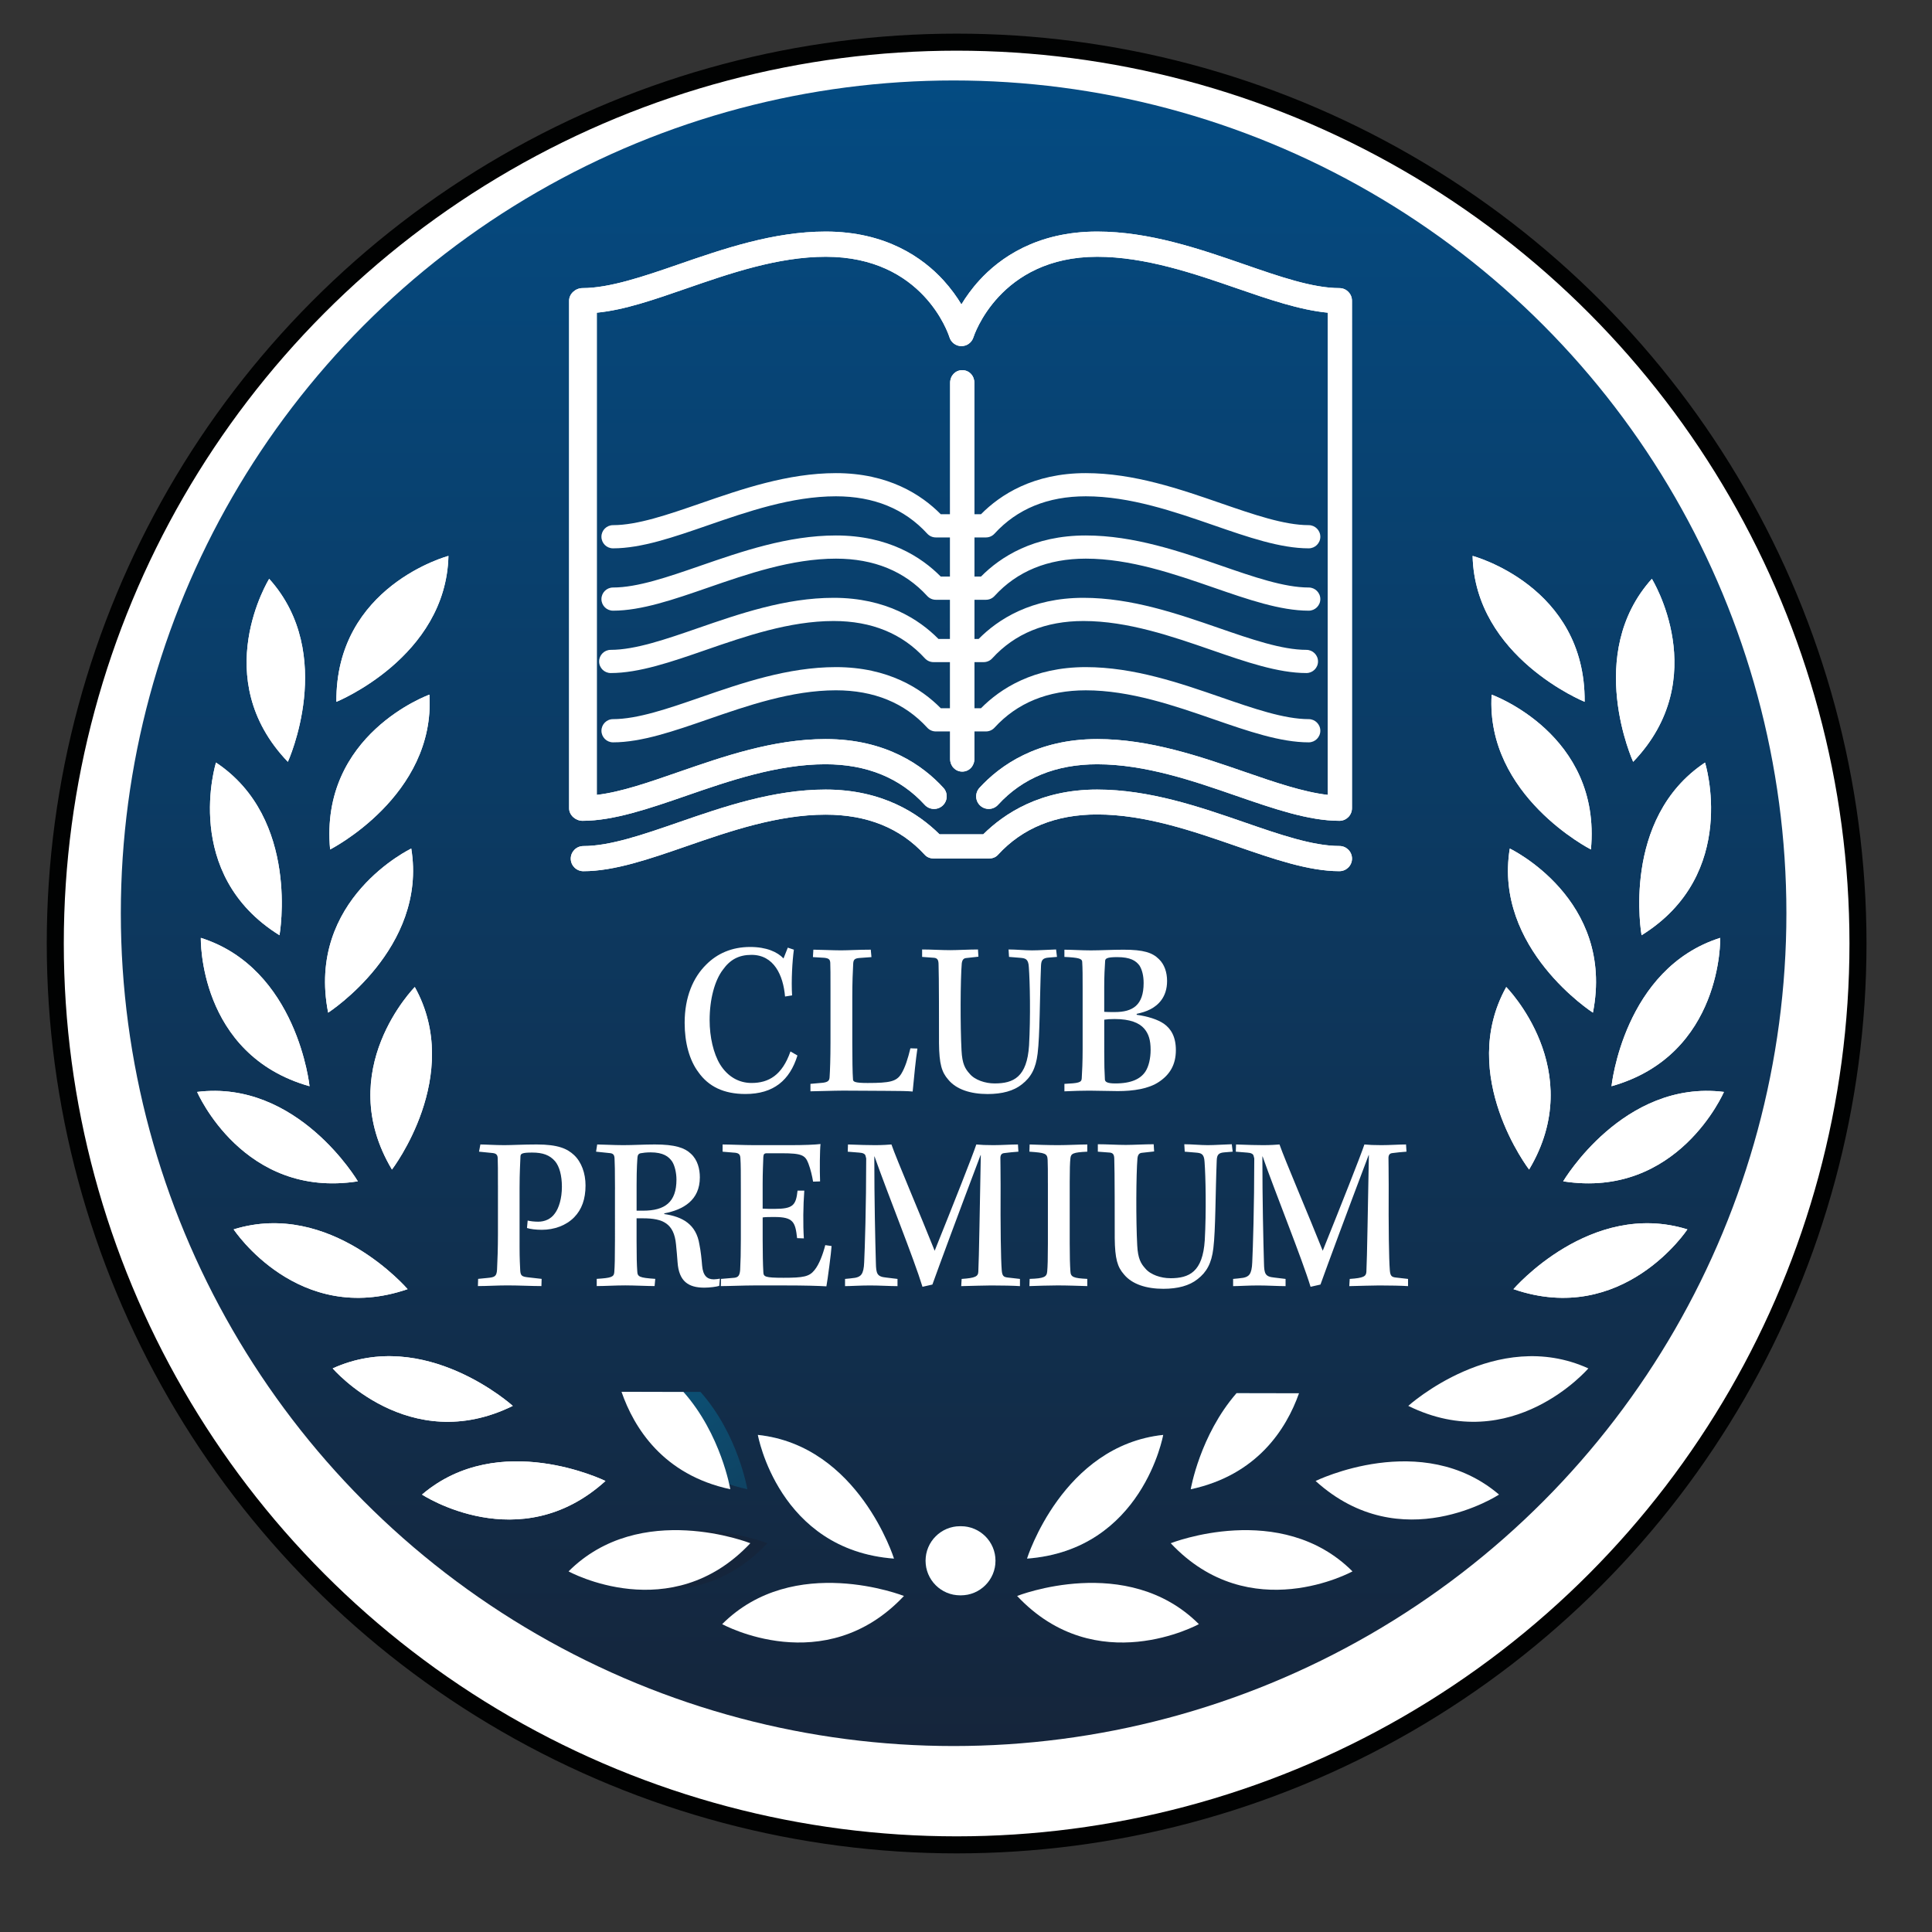 <?xml version="1.0" encoding="utf-8"?>
<!-- Generator: Adobe Illustrator 15.1.0, SVG Export Plug-In . SVG Version: 6.00 Build 0)  -->
<!DOCTYPE svg PUBLIC "-//W3C//DTD SVG 1.1//EN" "http://www.w3.org/Graphics/SVG/1.1/DTD/svg11.dtd">
<svg version="1.1" id="Calque_1" xmlns="http://www.w3.org/2000/svg" xmlns:xlink="http://www.w3.org/1999/xlink" x="0px" y="0px"
	 width="113.386px" height="113.386px" viewBox="0 0 113.386 113.386" enable-background="new 0 0 113.386 113.386"
	 xml:space="preserve">
<rect x="0" y="0" width="113.386" height="113.386" fill="#333333" stroke="none"/>
<circle fill="#FFFFFF" stroke="#010202" stroke-miterlimit="10" cx="56.143" cy="55.373" r="52.899"/>
<linearGradient id="SVGID_1_" gradientUnits="userSpaceOnUse" x1="55.966" y1="102.471" x2="55.966" y2="4.722">
	<stop  offset="0" style="stop-color:#15253B"/>
	<stop  offset="1" style="stop-color:#044B82"/>
</linearGradient>
<circle fill="url(#SVGID_1_)" cx="55.966" cy="53.597" r="48.875"/>
<radialGradient id="SVGID_2_" cx="-16381.324" cy="-3322.442" r="48.882" gradientTransform="matrix(0 -0.88 1.496 0 5011.56 -14319.657)" gradientUnits="userSpaceOnUse">
	<stop  offset="0" style="stop-color:#0184BA"/>
	<stop  offset="1" style="stop-color:#15253B"/>
</radialGradient>
<path fill="url(#SVGID_2_)" d="M76.236,81.769l-3.665-0.007c-2.154,2.476-2.688,5.64-2.688,5.64
	C73.786,86.564,75.492,83.862,76.236,81.769z"/>
<radialGradient id="SVGID_3_" cx="-16347.447" cy="-3343.868" r="48.889" gradientTransform="matrix(0 -0.88 1.496 0 5011.56 -14319.657)" gradientUnits="userSpaceOnUse">
	<stop  offset="0" style="stop-color:#0184BA"/>
	<stop  offset="1" style="stop-color:#15253B"/>
</radialGradient>
<path fill="url(#SVGID_3_)" d="M43.86,87.401c0,0-0.542-3.225-2.748-5.71l-3.637-0.009C38.205,83.787,39.905,86.553,43.86,87.401z"
	/>
<radialGradient id="SVGID_4_" cx="-16360.041" cy="-3340.771" r="48.884" gradientTransform="matrix(0 -0.88 1.496 0 5011.56 -14319.657)" gradientUnits="userSpaceOnUse">
	<stop  offset="0" style="stop-color:#0184BA"/>
	<stop  offset="1" style="stop-color:#15253B"/>
</radialGradient>
<path fill="url(#SVGID_4_)" d="M52.467,91.472c0,0-2.074-6.631-7.99-7.26C44.477,84.212,45.683,90.964,52.467,91.472z"/>
<radialGradient id="SVGID_5_" cx="-16376.35" cy="-3330.218" r="48.893" gradientTransform="matrix(0 -0.88 1.496 0 5011.56 -14319.657)" gradientUnits="userSpaceOnUse">
	<stop  offset="0" style="stop-color:#0184BA"/>
	<stop  offset="1" style="stop-color:#15253B"/>
</radialGradient>
<path fill="url(#SVGID_5_)" d="M68.266,84.212c-5.916,0.629-7.991,7.26-7.991,7.26C67.06,90.964,68.266,84.212,68.266,84.212z"/>
<radialGradient id="SVGID_6_" cx="-16365.822" cy="-3396.65" r="48.889" gradientTransform="matrix(0 -0.88 1.496 0 5011.56 -14319.657)" gradientUnits="userSpaceOnUse">
	<stop  offset="0" style="stop-color:#0184BA"/>
	<stop  offset="1" style="stop-color:#15253B"/>
</radialGradient>
<path fill="url(#SVGID_6_)" d="M45.036,90.569c0,0-6.46-2.554-10.668,1.653C34.368,92.223,40.378,95.528,45.036,90.569z"/>
<radialGradient id="SVGID_7_" cx="-16372.703" cy="-3397.594" r="48.888" gradientTransform="matrix(0 -0.88 1.496 0 5011.56 -14319.657)" gradientUnits="userSpaceOnUse">
	<stop  offset="0" style="stop-color:#0184BA"/>
	<stop  offset="1" style="stop-color:#15253B"/>
</radialGradient>
<path fill="url(#SVGID_7_)" d="M42.383,95.318c0,0,6.01,3.305,10.668-1.653C53.051,93.665,46.591,91.111,42.383,95.318z"/>
<radialGradient id="SVGID_8_" cx="-16372.465" cy="-3336.082" r="48.883" gradientTransform="matrix(0 -0.88 1.496 0 5011.56 -14319.657)" gradientUnits="userSpaceOnUse">
	<stop  offset="0" style="stop-color:#0184BA"/>
	<stop  offset="1" style="stop-color:#15253B"/>
</radialGradient>
<path fill="url(#SVGID_8_)" d="M56.395,89.571c-0.008,0-0.015,0.002-0.023,0.002s-0.015-0.002-0.023-0.002
	c-1.12,0-2.028,0.907-2.028,2.027c0,1.121,0.908,2.029,2.028,2.029c0.009,0,0.016-0.002,0.023-0.002s0.015,0.002,0.023,0.002
	c1.119,0,2.028-0.908,2.028-2.029C58.423,90.479,57.514,89.571,56.395,89.571z"/>
<radialGradient id="SVGID_9_" cx="-16374.082" cy="-3338.629" r="48.892" gradientTransform="matrix(0 -0.88 1.496 0 5011.56 -14319.657)" gradientUnits="userSpaceOnUse">
	<stop  offset="0" style="stop-color:#0184BA"/>
	<stop  offset="1" style="stop-color:#15253B"/>
</radialGradient>
<path fill="url(#SVGID_9_)" d="M82.649,82.509c6.103,3.006,10.569-2.2,10.569-2.2C87.801,77.848,82.649,82.509,82.649,82.509z"/>
<radialGradient id="SVGID_10_" cx="-16379.154" cy="-3386.015" r="48.882" gradientTransform="matrix(0 -0.88 1.496 0 5011.56 -14319.657)" gradientUnits="userSpaceOnUse">
	<stop  offset="0" style="stop-color:#0184BA"/>
	<stop  offset="1" style="stop-color:#15253B"/>
</radialGradient>
<path fill="url(#SVGID_10_)" d="M59.693,93.665c4.657,4.958,10.667,1.653,10.667,1.653C66.153,91.111,59.693,93.665,59.693,93.665z"
	/>
<radialGradient id="SVGID_11_" cx="-16377.221" cy="-3361.966" r="48.889" gradientTransform="matrix(0 -0.88 1.496 0 5011.56 -14319.657)" gradientUnits="userSpaceOnUse">
	<stop  offset="0" style="stop-color:#0184BA"/>
	<stop  offset="1" style="stop-color:#15253B"/>
</radialGradient>
<path fill="url(#SVGID_11_)" d="M77.21,86.916c5.037,4.572,10.766,0.798,10.766,0.798C83.448,83.855,77.21,86.916,77.21,86.916z"/>
<radialGradient id="SVGID_12_" cx="-16378.998" cy="-3373.701" r="48.889" gradientTransform="matrix(0 -0.88 1.496 0 5011.56 -14319.657)" gradientUnits="userSpaceOnUse">
	<stop  offset="0" style="stop-color:#0184BA"/>
	<stop  offset="1" style="stop-color:#15253B"/>
</radialGradient>
<path fill="url(#SVGID_12_)" d="M68.708,90.569c4.657,4.959,10.668,1.653,10.668,1.653C75.168,88.015,68.708,90.569,68.708,90.569z"
	/>
<g>
	<path fill="#FFFFFF" d="M76.807,42.205c0.375,0,0.681,0.305,0.681,0.681c0,0.376-0.306,0.681-0.681,0.681
		c-1.668,0-3.565-0.657-5.575-1.353c-2.302-0.797-4.91-1.7-7.508-1.7c-2.228,0-4.029,0.737-5.357,2.191
		c-0.129,0.141-0.311,0.222-0.504,0.222H54.92c-0.191,0-0.375-0.081-0.502-0.222c-1.329-1.454-3.131-2.191-5.357-2.192
		c-2.597,0-5.206,0.904-7.508,1.701c-2.009,0.696-3.907,1.353-5.575,1.353c-0.375,0-0.68-0.304-0.68-0.681
		c0-0.375,0.305-0.681,0.68-0.681c1.439,0,3.231-0.62,5.13-1.277c2.404-0.833,5.127-1.776,7.953-1.776
		c3.071,0,5.017,1.264,6.152,2.413h2.36c1.134-1.148,3.08-2.413,6.151-2.413c2.824,0,5.549,0.944,7.953,1.776
		C73.575,41.584,75.368,42.205,76.807,42.205L76.807,42.205z"/>
	<path fill="#FFFFFF" d="M76.671,38.139c0.375,0,0.681,0.305,0.681,0.681c0,0.375-0.306,0.68-0.681,0.68
		c-1.668,0-3.565-0.657-5.574-1.353c-2.302-0.797-4.911-1.701-7.509-1.701c-2.227,0-4.029,0.737-5.356,2.192
		c-0.13,0.141-0.311,0.221-0.503,0.221h-2.943c-0.193,0-0.376-0.081-0.504-0.221c-1.329-1.455-3.131-2.192-5.357-2.192
		c-2.597,0-5.206,0.904-7.508,1.701c-2.009,0.696-3.907,1.353-5.575,1.353c-0.375,0-0.681-0.304-0.681-0.68
		c0-0.376,0.305-0.681,0.681-0.681c1.438,0,3.231-0.621,5.129-1.278c2.404-0.832,5.127-1.776,7.953-1.776
		c3.072,0,5.018,1.264,6.152,2.413h2.36c1.135-1.149,3.08-2.413,6.151-2.413c2.825,0,5.549,0.944,7.953,1.776
		C73.44,37.518,75.233,38.139,76.671,38.139L76.671,38.139z"/>
	<path fill="#FFFFFF" d="M76.807,34.48c0.375,0,0.681,0.305,0.681,0.68c0,0.376-0.306,0.68-0.681,0.68
		c-1.668,0-3.565-0.657-5.575-1.353c-2.302-0.797-4.91-1.701-7.508-1.701c-2.228,0-4.028,0.738-5.357,2.192
		c-0.129,0.141-0.311,0.222-0.502,0.222h-2.944c-0.191,0-0.374-0.081-0.503-0.222c-1.329-1.454-3.131-2.192-5.357-2.192
		c-2.597,0-5.206,0.904-7.509,1.701c-2.009,0.696-3.907,1.353-5.575,1.353c-0.375,0-0.68-0.304-0.68-0.68
		c0-0.375,0.305-0.68,0.68-0.68c1.439,0,3.231-0.621,5.13-1.278c2.404-0.832,5.127-1.776,7.954-1.776
		c3.071,0,5.017,1.264,6.151,2.413h2.36c1.135-1.149,3.081-2.413,6.151-2.413c2.826,0,5.55,0.944,7.953,1.776
		C73.577,33.859,75.368,34.48,76.807,34.48L76.807,34.48z"/>
	<path fill="#FFFFFF" d="M76.807,30.82c0.375,0,0.681,0.305,0.681,0.681s-0.306,0.68-0.681,0.68c-1.668,0-3.565-0.657-5.575-1.353
		c-2.302-0.797-4.91-1.701-7.508-1.701c-2.228,0-4.028,0.738-5.357,2.192c-0.129,0.141-0.311,0.222-0.502,0.222h-2.944
		c-0.191,0-0.374-0.081-0.503-0.222c-1.329-1.454-3.131-2.192-5.357-2.192c-2.597,0-5.206,0.904-7.509,1.7
		c-2.009,0.696-3.907,1.354-5.575,1.354c-0.375,0-0.68-0.304-0.68-0.681c0-0.375,0.305-0.68,0.68-0.68
		c1.439,0,3.231-0.621,5.13-1.277c2.404-0.833,5.127-1.776,7.954-1.776c3.071,0,5.017,1.264,6.151,2.413h2.36
		c1.135-1.149,3.081-2.413,6.151-2.413c2.826,0,5.55,0.944,7.953,1.776C73.577,30.199,75.368,30.82,76.807,30.82L76.807,30.82z"/>
	<path fill="#FFFFFF" d="M56.473,21.724c-0.408,0-0.712,0.331-0.712,0.74v22.081c0,0.407,0.304,0.739,0.712,0.739
		s0.711-0.332,0.711-0.739V22.463C57.184,22.054,56.88,21.724,56.473,21.724z"/>
	<g>
		<path fill="#FFFFFF" d="M56.473,21.724c-0.408,0-0.712,0.331-0.712,0.74v22.081c0,0.407,0.304,0.739,0.712,0.739
			s0.711-0.332,0.711-0.739V22.463C57.184,22.054,56.88,21.724,56.473,21.724z"/>
	</g>
	<path fill="#FFFFFF" d="M34.188,48.172c1.813,0,3.9-0.714,6.083-1.47c2.501-0.867,5.351-1.849,8.172-1.849
		c2.419,0,4.385,0.802,5.828,2.382c0.276,0.302,0.746,0.323,1.048,0.047c0.302-0.276,0.324-0.744,0.049-1.044
		c-1.194-1.307-3.359-2.863-6.914-2.863c-3.07,0-6.005,1.026-8.618,1.93c-1.749,0.605-3.387,1.182-4.811,1.345V18.351
		c1.626-0.155,3.404-0.779,5.294-1.434c2.503-0.866,5.327-1.848,8.147-1.848c5.707,0,7.196,4.532,7.256,4.722
		c0.095,0.31,0.378,0.522,0.703,0.522c0.325,0,0.61-0.212,0.706-0.522c0.014-0.047,1.516-4.722,7.26-4.722
		c2.821,0,5.683,0.982,8.185,1.848c1.893,0.655,3.72,1.279,5.346,1.434v28.299c-1.423-0.163-3.113-0.739-4.861-1.345
		c-2.613-0.904-5.587-1.93-8.658-1.93c-3.552,0-5.726,1.557-6.919,2.863c-0.275,0.302-0.256,0.769,0.045,1.044
		c0.301,0.275,0.768,0.254,1.042-0.047c1.444-1.58,3.401-2.381,5.821-2.381c2.821,0,5.657,0.981,8.158,1.848
		c2.184,0.755,4.245,1.47,6.058,1.47c0.407,0,0.737-0.331,0.737-0.74V17.648c0-0.409-0.33-0.74-0.738-0.74
		c-1.563,0-3.511-0.674-5.573-1.389c-2.611-0.904-5.574-1.929-8.643-1.929c-3.554,0-5.722,1.557-6.913,2.863
		c-0.447,0.489-0.792,0.978-1.054,1.412c-0.262-0.434-0.609-0.923-1.053-1.412c-1.194-1.307-3.361-2.863-6.914-2.863
		c-3.07,0-6.032,1.025-8.644,1.929c-2.062,0.715-4.06,1.389-5.624,1.389c-0.408,0-0.789,0.331-0.789,0.74v29.785
		C33.398,47.842,33.779,48.172,34.188,48.172z"/>
	<g>
		<path fill="#FFFFFF" d="M34.188,48.172c1.813,0,3.9-0.714,6.083-1.47c2.501-0.867,5.351-1.849,8.172-1.849
			c2.419,0,4.385,0.802,5.828,2.382c0.276,0.302,0.746,0.323,1.048,0.047c0.302-0.276,0.324-0.744,0.049-1.044
			c-1.194-1.307-3.359-2.863-6.914-2.863c-3.07,0-6.005,1.026-8.618,1.93c-1.749,0.605-3.387,1.182-4.811,1.345V18.351
			c1.626-0.155,3.404-0.779,5.294-1.434c2.503-0.866,5.327-1.848,8.147-1.848c5.707,0,7.196,4.532,7.256,4.722
			c0.095,0.31,0.378,0.522,0.703,0.522c0.325,0,0.61-0.212,0.706-0.522c0.014-0.047,1.516-4.722,7.26-4.722
			c2.821,0,5.683,0.982,8.185,1.848c1.893,0.655,3.72,1.279,5.346,1.434v28.299c-1.423-0.163-3.113-0.739-4.861-1.345
			c-2.613-0.904-5.587-1.93-8.658-1.93c-3.552,0-5.726,1.557-6.919,2.863c-0.275,0.302-0.256,0.769,0.045,1.044
			c0.301,0.275,0.768,0.254,1.042-0.047c1.444-1.58,3.401-2.381,5.821-2.381c2.821,0,5.657,0.981,8.158,1.848
			c2.184,0.755,4.245,1.47,6.058,1.47c0.407,0,0.737-0.331,0.737-0.74V17.648c0-0.409-0.33-0.74-0.738-0.74
			c-1.563,0-3.511-0.674-5.573-1.389c-2.611-0.904-5.574-1.929-8.643-1.929c-3.554,0-5.722,1.557-6.913,2.863
			c-0.447,0.489-0.792,0.978-1.054,1.412c-0.262-0.434-0.609-0.923-1.053-1.412c-1.194-1.307-3.361-2.863-6.914-2.863
			c-3.07,0-6.032,1.025-8.644,1.929c-2.062,0.715-4.06,1.389-5.624,1.389c-0.408,0-0.789,0.331-0.789,0.74v29.785
			C33.398,47.842,33.779,48.172,34.188,48.172z"/>
	</g>
	<path fill="#FFFFFF" d="M34.237,51.129c1.813,0,3.875-0.713,6.058-1.469c2.503-0.867,5.338-1.849,8.16-1.849
		c2.419,0,4.378,0.778,5.821,2.358c0.14,0.154,0.339,0.217,0.547,0.217h3.199c0.209,0,0.406-0.063,0.545-0.217
		c1.445-1.58,3.402-2.369,5.821-2.369c2.823,0,5.66,0.988,8.161,1.854c2.183,0.756,4.245,1.474,6.058,1.474
		c0.408,0,0.74-0.33,0.74-0.738c0-0.409-0.332-0.74-0.74-0.74c-1.563,0-3.512-0.674-5.574-1.388
		c-2.611-0.903-5.572-1.924-8.643-1.924c-3.338,0-5.452,1.407-6.685,2.627h-2.565c-1.233-1.22-3.348-2.627-6.685-2.627
		c-3.07,0-6.032,1.023-8.644,1.928c-2.062,0.714-4.011,1.388-5.574,1.388c-0.408,0-0.74,0.331-0.74,0.738
		C33.497,50.801,33.829,51.129,34.237,51.129z"/>
	<g>
		<path fill="#FFFFFF" d="M34.237,51.129c1.813,0,3.875-0.713,6.058-1.469c2.503-0.867,5.338-1.849,8.16-1.849
			c2.419,0,4.378,0.778,5.821,2.358c0.14,0.154,0.339,0.217,0.547,0.217h3.199c0.209,0,0.406-0.063,0.545-0.217
			c1.445-1.58,3.402-2.369,5.821-2.369c2.823,0,5.66,0.988,8.161,1.854c2.183,0.756,4.245,1.474,6.058,1.474
			c0.408,0,0.74-0.33,0.74-0.738c0-0.409-0.332-0.74-0.74-0.74c-1.563,0-3.512-0.674-5.574-1.388
			c-2.611-0.903-5.572-1.924-8.643-1.924c-3.338,0-5.452,1.407-6.685,2.627h-2.565c-1.233-1.22-3.348-2.627-6.685-2.627
			c-3.07,0-6.032,1.023-8.644,1.928c-2.062,0.714-4.011,1.388-5.574,1.388c-0.408,0-0.74,0.331-0.74,0.738
			C33.497,50.801,33.829,51.129,34.237,51.129z"/>
	</g>
</g>
<g>
	<g>
		<path fill="#FFFFFF" d="M76.236,81.769l-3.665-0.007c-2.154,2.476-2.688,5.64-2.688,5.64
			C73.786,86.564,75.492,83.862,76.236,81.769z"/>
	</g>
	<path fill="#FFFFFF" d="M93.486,59.431c1.312-6.675-4.879-9.631-4.879-9.631C87.642,55.671,93.486,59.431,93.486,59.431z"/>
	<g>
		<path fill="#FFFFFF" d="M93.486,59.431c1.312-6.675-4.879-9.631-4.879-9.631C87.642,55.671,93.486,59.431,93.486,59.431z"/>
	</g>
	<path fill="#FFFFFF" d="M96.945,33.971c-3.981,4.42-1.097,10.739-1.097,10.739C100.559,39.802,96.945,33.971,96.945,33.971z"/>
	<g>
		<path fill="#FFFFFF" d="M96.945,33.971c-3.981,4.42-1.097,10.739-1.097,10.739C100.559,39.802,96.945,33.971,96.945,33.971z"/>
	</g>
	<path fill="#FFFFFF" d="M89.74,68.638c3.488-5.84-1.341-10.711-1.341-10.711C85.51,63.127,89.74,68.638,89.74,68.638z"/>
	<g>
		<path fill="#FFFFFF" d="M89.74,68.638c3.488-5.84-1.341-10.711-1.341-10.711C85.51,63.127,89.74,68.638,89.74,68.638z"/>
	</g>
	<path fill="#FFFFFF" d="M96.341,54.887c5.778-3.59,3.724-10.133,3.724-10.133C95.111,48.049,96.341,54.887,96.341,54.887z"/>
	<g>
		<path fill="#FFFFFF" d="M96.341,54.887c5.778-3.59,3.724-10.133,3.724-10.133C95.111,48.049,96.341,54.887,96.341,54.887z"/>
	</g>
	<path fill="#FFFFFF" d="M100.957,55.042c-5.671,1.796-6.38,8.707-6.38,8.707C101.124,61.898,100.957,55.042,100.957,55.042z"/>
	<g>
		<path fill="#FFFFFF" d="M100.957,55.042c-5.671,1.796-6.38,8.707-6.38,8.707C101.124,61.898,100.957,55.042,100.957,55.042z"/>
	</g>
	<g>
		<path fill="#FFFFFF" d="M42.86,87.401c0,0-0.542-3.225-2.748-5.71l-3.637-0.009C37.205,83.787,38.905,86.553,42.86,87.401z"/>
	</g>
	<g>
		<path fill="#FFFFFF" d="M52.467,91.472c0,0-2.074-6.631-7.99-7.26C44.477,84.212,45.683,90.964,52.467,91.472z"/>
	</g>
	<g>
		<path fill="#FFFFFF" d="M68.266,84.212c-5.916,0.629-7.991,7.26-7.991,7.26C67.06,90.964,68.266,84.212,68.266,84.212z"/>
	</g>
	<path fill="#FFFFFF" d="M93,41.188c0.055-6.803-6.575-8.562-6.575-8.562C86.563,38.574,93,41.188,93,41.188z"/>
	<g>
		<path fill="#FFFFFF" d="M93,41.188c0.055-6.803-6.575-8.562-6.575-8.562C86.563,38.574,93,41.188,93,41.188z"/>
	</g>
	<path fill="#FFFFFF" d="M87.542,40.768c-0.364,5.939,5.827,9.086,5.827,9.086C93.999,43.081,87.542,40.768,87.542,40.768z"/>
	<g>
		<path fill="#FFFFFF" d="M87.542,40.768c-0.364,5.939,5.827,9.086,5.827,9.086C93.999,43.081,87.542,40.768,87.542,40.768z"/>
	</g>
	<path fill="#FFFFFF" d="M23.922,75.658c0,0-4.527-5.27-10.209-3.508C13.712,72.15,17.49,77.875,23.922,75.658z"/>
	<g>
		<path fill="#FFFFFF" d="M23.922,75.658c0,0-4.527-5.27-10.209-3.508C13.712,72.15,17.49,77.875,23.922,75.658z"/>
	</g>
	<path fill="#FFFFFF" d="M24.767,87.714c0,0,5.729,3.774,10.767-0.798C35.533,86.916,29.295,83.855,24.767,87.714z"/>
	<g>
		<path fill="#FFFFFF" d="M24.767,87.714c0,0,5.729,3.774,10.767-0.798C35.533,86.916,29.295,83.855,24.767,87.714z"/>
	</g>
	<path fill="#FFFFFF" d="M30.094,82.509c0,0-5.151-4.661-10.568-2.2C19.525,80.309,23.991,85.515,30.094,82.509z"/>
	<g>
		<path fill="#FFFFFF" d="M30.094,82.509c0,0-5.151-4.661-10.568-2.2C19.525,80.309,23.991,85.515,30.094,82.509z"/>
	</g>
	<g>
		<path fill="#FFFFFF" d="M44.036,90.569c0,0-6.46-2.554-10.668,1.653C33.368,92.223,39.378,95.528,44.036,90.569z"/>
	</g>
	<path fill="#FFFFFF" d="M18.166,63.749c0,0-0.708-6.911-6.38-8.707C11.786,55.042,11.62,61.898,18.166,63.749z"/>
	<g>
		<path fill="#FFFFFF" d="M18.166,63.749c0,0-0.708-6.911-6.38-8.707C11.786,55.042,11.62,61.898,18.166,63.749z"/>
	</g>
	<path fill="#FFFFFF" d="M21.002,69.33c0,0-3.53-5.983-9.433-5.247C11.569,64.083,14.281,70.383,21.002,69.33z"/>
	<g>
		<path fill="#FFFFFF" d="M21.002,69.33c0,0-3.53-5.983-9.433-5.247C11.569,64.083,14.281,70.383,21.002,69.33z"/>
	</g>
	<path fill="#FFFFFF" d="M16.403,54.887c0,0,1.229-6.839-3.726-10.133C12.677,44.754,10.623,51.297,16.403,54.887z"/>
	<g>
		<path fill="#FFFFFF" d="M16.403,54.887c0,0,1.229-6.839-3.726-10.133C12.677,44.754,10.623,51.297,16.403,54.887z"/>
	</g>
	<g>
		<path fill="#FFFFFF" d="M42.383,95.318c0,0,6.01,3.305,10.668-1.653C53.051,93.665,46.591,91.111,42.383,95.318z"/>
	</g>
	<g>
		<path fill="#FFFFFF" d="M56.395,89.571c-0.008,0-0.015,0.002-0.023,0.002s-0.015-0.002-0.023-0.002
			c-1.12,0-2.028,0.907-2.028,2.027c0,1.121,0.908,2.029,2.028,2.029c0.009,0,0.016-0.002,0.023-0.002s0.015,0.002,0.023,0.002
			c1.119,0,2.028-0.908,2.028-2.029C58.423,90.479,57.514,89.571,56.395,89.571z"/>
	</g>
	<path fill="#FFFFFF" d="M88.822,75.658c6.432,2.217,10.209-3.508,10.209-3.508C93.348,70.389,88.822,75.658,88.822,75.658z"/>
	<g>
		<path fill="#FFFFFF" d="M88.822,75.658c6.432,2.217,10.209-3.508,10.209-3.508C93.348,70.389,88.822,75.658,88.822,75.658z"/>
	</g>
	<g>
		<path fill="#FFFFFF" d="M82.649,82.509c6.103,3.006,10.569-2.2,10.569-2.2C87.801,77.848,82.649,82.509,82.649,82.509z"/>
	</g>
	<g>
		<path fill="#FFFFFF" d="M59.693,93.665c4.657,4.958,10.667,1.653,10.667,1.653C66.153,91.111,59.693,93.665,59.693,93.665z"/>
	</g>
	<g>
		<path fill="#FFFFFF" d="M77.21,86.916c5.037,4.572,10.766,0.798,10.766,0.798C83.448,83.855,77.21,86.916,77.21,86.916z"/>
	</g>
	<path fill="#FFFFFF" d="M15.798,33.971c0,0-3.614,5.831,1.096,10.739C16.894,44.71,19.78,38.391,15.798,33.971z"/>
	<g>
		<path fill="#FFFFFF" d="M15.798,33.971c0,0-3.614,5.831,1.096,10.739C16.894,44.71,19.78,38.391,15.798,33.971z"/>
	</g>
	<g>
		<path fill="#FFFFFF" d="M68.708,90.569c4.657,4.959,10.668,1.653,10.668,1.653C75.168,88.015,68.708,90.569,68.708,90.569z"/>
	</g>
	<path fill="#FFFFFF" d="M91.741,69.33c6.721,1.053,9.434-5.247,9.434-5.247C95.271,63.347,91.741,69.33,91.741,69.33z"/>
	<g>
		<path fill="#FFFFFF" d="M91.741,69.33c6.721,1.053,9.434-5.247,9.434-5.247C95.271,63.347,91.741,69.33,91.741,69.33z"/>
	</g>
	<path fill="#FFFFFF" d="M24.136,49.8c0,0-6.19,2.956-4.877,9.631C19.258,59.431,25.1,55.671,24.136,49.8z"/>
	<g>
		<path fill="#FFFFFF" d="M24.136,49.8c0,0-6.19,2.956-4.877,9.631C19.258,59.431,25.1,55.671,24.136,49.8z"/>
	</g>
	<path fill="#FFFFFF" d="M26.318,32.626c0,0-6.63,1.759-6.576,8.562C19.742,41.188,26.18,38.574,26.318,32.626z"/>
	<g>
		<path fill="#FFFFFF" d="M26.318,32.626c0,0-6.63,1.759-6.576,8.562C19.742,41.188,26.18,38.574,26.318,32.626z"/>
	</g>
	<path fill="#FFFFFF" d="M23.003,68.638c0,0,4.23-5.511,1.341-10.711C24.344,57.927,19.515,62.798,23.003,68.638z"/>
	<g>
		<path fill="#FFFFFF" d="M23.003,68.638c0,0,4.23-5.511,1.341-10.711C24.344,57.927,19.515,62.798,23.003,68.638z"/>
	</g>
	<path fill="#FFFFFF" d="M25.202,40.768c0,0-6.457,2.313-5.828,9.086C19.374,49.854,25.567,46.707,25.202,40.768z"/>
	<g>
		<path fill="#FFFFFF" d="M25.202,40.768c0,0-6.457,2.313-5.828,9.086C19.374,49.854,25.567,46.707,25.202,40.768z"/>
	</g>
</g>
<g>
	<path fill="#FFFFFF" d="M46.073,58.484c-0.106-1.242-0.647-2.445-1.969-2.445c-0.74,0-1.255,0.278-1.678,0.872
		c-0.476,0.621-0.779,1.718-0.779,2.96c0,0.991,0.225,1.955,0.608,2.59c0.449,0.727,1.11,1.097,1.85,1.097
		c1.004,0,1.797-0.449,2.286-1.85l0.41,0.237c-0.449,1.454-1.401,2.26-3.052,2.26c-1.269,0-2.167-0.437-2.762-1.282
		c-0.516-0.687-0.806-1.704-0.806-2.894c0-1.52,0.502-2.669,1.269-3.422c0.634-0.634,1.48-1.031,2.577-1.031
		c0.951,0,1.599,0.291,1.956,0.674l0.251-0.634l0.357,0.119c-0.092,0.674-0.159,1.81-0.105,2.683L46.073,58.484z"/>
	<path fill="#FFFFFF" d="M53.841,61.537c-0.093,0.621-0.198,1.651-0.278,2.523c-0.225-0.026-0.806-0.039-1.533-0.039
		c-0.74,0-1.665-0.014-2.55-0.014c-0.542,0-1.585,0.04-1.916,0.04v-0.437l0.74-0.066c0.264-0.039,0.37-0.105,0.383-0.316
		c0.027-0.396,0.053-1.124,0.053-2.049v-3.065c0-0.938,0-1.334-0.013-1.612c-0.013-0.198-0.093-0.264-0.357-0.291l-0.661-0.04
		l0.026-0.436c0.343,0,1.136,0.04,1.625,0.04c0.436,0,1.004-0.04,1.744-0.04l0.04,0.436l-0.727,0.053
		c-0.265,0.026-0.331,0.106-0.344,0.331c-0.026,0.462-0.053,1.097-0.053,1.982v2.683c0,0.898,0.013,1.771,0.04,2.114
		c0,0.146,0.079,0.225,0.859,0.225c1.321,0,1.691-0.093,1.969-0.528c0.238-0.384,0.396-0.912,0.542-1.507L53.841,61.537z"/>
	<path fill="#FFFFFF" d="M58.373,63.585c1.109,0,1.902-0.37,2.021-2.233c0.092-1.678,0.053-3.726-0.014-4.598
		c-0.025-0.489-0.211-0.516-0.515-0.542l-0.647-0.053l-0.027-0.436c0.437,0,0.952,0.053,1.375,0.053c0.436,0,0.925-0.04,1.414-0.053
		l0.053,0.436l-0.489,0.04c-0.344,0.026-0.436,0.146-0.449,0.476c-0.079,1.995-0.065,4.07-0.198,5.153
		c-0.105,0.886-0.396,1.401-0.925,1.811c-0.476,0.384-1.163,0.568-2.009,0.568c-0.991,0-1.836-0.265-2.312-0.846
		c-0.383-0.437-0.529-0.912-0.542-2.128c0-0.898,0-4.056-0.026-4.611c0-0.264-0.053-0.383-0.251-0.41l-0.714-0.053v-0.436
		c0.529,0,1.124,0.04,1.639,0.04c0.436,0,1.11-0.04,1.639-0.04l0.026,0.423l-0.713,0.079c-0.159,0.013-0.238,0.106-0.265,0.317
		c-0.079,0.938-0.092,3.674-0.013,5.113c0.04,0.78,0.211,1.07,0.476,1.361c0.304,0.37,0.925,0.568,1.453,0.568H58.373z"/>
	<path fill="#FFFFFF" d="M62.467,63.611c0.832-0.04,1.004-0.079,1.018-0.317c0.026-0.383,0.053-1.004,0.053-1.73v-3.581
		c0-0.714,0-1.137-0.026-1.546c-0.014-0.172-0.198-0.238-1.044-0.277v-0.423c0.449,0,1.004,0.04,1.56,0.04
		c0.581,0,1.188-0.04,1.916-0.04c1.176,0,1.691,0.172,2.074,0.555c0.317,0.304,0.476,0.766,0.476,1.282
		c0,0.964-0.542,1.426-0.965,1.651c-0.277,0.146-0.542,0.212-0.819,0.278v0.053c0.647,0.093,1.216,0.265,1.6,0.528
		c0.409,0.291,0.7,0.754,0.7,1.546c0,0.859-0.357,1.44-0.991,1.863c-0.607,0.41-1.507,0.542-2.418,0.542
		c-0.542,0-1.123-0.026-1.665-0.026c-0.317,0-1.018,0.014-1.467,0.04V63.611z M64.806,59.383c0.146,0.013,0.356,0.013,0.621,0.013
		c1.044,0,1.691-0.396,1.691-1.704c0-0.436-0.093-0.78-0.238-1.018c-0.211-0.291-0.542-0.502-1.308-0.502
		c-0.608,0-0.714,0.079-0.714,0.238c-0.026,0.396-0.053,0.846-0.053,1.533V59.383z M64.806,61.669c0,0.832,0.013,1.229,0.039,1.691
		c0.014,0.132,0.133,0.225,0.608,0.225c0.965,0,1.493-0.277,1.771-0.7c0.198-0.304,0.304-0.78,0.304-1.269
		c0-0.582-0.118-0.951-0.383-1.256c-0.291-0.33-0.819-0.555-1.731-0.555c-0.264,0-0.462,0.014-0.607,0.039V61.669z"/>
</g>
<g>
	<path fill="#FFFFFF" d="M29.223,69.572c0-0.912,0-1.295-0.013-1.572c0-0.198-0.066-0.304-0.291-0.33l-0.806-0.08l0.08-0.423
		c0.277,0,0.859,0.04,1.4,0.04c0.463,0,1.097-0.04,1.903-0.04c1.269,0,1.797,0.252,2.194,0.621c0.436,0.41,0.674,1.07,0.674,1.784
		c0,0.807-0.225,1.414-0.661,1.863c-0.476,0.489-1.176,0.74-1.903,0.74c-0.344,0-0.674-0.04-0.872-0.105l0.04-0.437
		c0.172,0.04,0.383,0.066,0.621,0.066c0.37,0,0.74-0.146,0.978-0.489c0.238-0.317,0.41-0.886,0.41-1.56
		c0-0.66-0.145-1.189-0.396-1.493c-0.317-0.37-0.727-0.515-1.348-0.515c-0.595,0-0.674,0.065-0.687,0.211
		c-0.013,0.383-0.053,0.951-0.053,1.877v1.797v1.665c0,0.674,0.026,1.123,0.04,1.4c0.026,0.277,0.105,0.33,0.436,0.37l0.819,0.093
		l-0.013,0.423c-0.582,0-1.322-0.04-1.996-0.04c-0.595,0-1.202,0.04-1.731,0.04l0.013-0.423l0.542-0.054
		c0.436-0.039,0.542-0.092,0.568-0.488c0.026-0.502,0.053-1.282,0.053-2.102V69.572z"/>
	<path fill="#FFFFFF" d="M36.093,69.811c0-1.137-0.013-1.56-0.027-1.837c-0.013-0.186-0.066-0.291-0.317-0.304l-0.767-0.08
		l0.066-0.423c0.291,0,0.938,0.04,1.533,0.04c0.608,0,1.203-0.04,1.85-0.04c1.189,0,1.757,0.198,2.114,0.542
		c0.396,0.357,0.528,0.898,0.528,1.388c0,1.348-0.978,1.902-2.088,2.114v0.04c1.083,0.158,1.876,0.607,2.062,1.783
		c0.079,0.384,0.132,0.886,0.159,1.242c0.053,0.608,0.304,0.807,0.687,0.807c0.106,0,0.291-0.026,0.357-0.04l-0.04,0.423
		c-0.159,0.053-0.568,0.105-0.873,0.105c-0.938,0-1.493-0.37-1.572-1.493c-0.026-0.356-0.053-0.674-0.092-1.057
		c-0.119-1.216-0.767-1.52-1.93-1.52h-0.383v1.36c0,0.926,0.013,1.349,0.04,1.745c0.013,0.33,0.119,0.383,1.057,0.449l-0.04,0.423
		c-0.436,0-1.189-0.04-1.718-0.04c-0.621,0-1.176,0.04-1.678,0.04v-0.423c0.846-0.054,1.004-0.106,1.03-0.384
		c0.027-0.344,0.04-0.819,0.04-1.902V69.811z M37.361,71.053h0.383c1.282,0,1.956-0.503,1.956-1.824
		c0-0.409-0.106-0.832-0.251-1.057c-0.198-0.291-0.515-0.542-1.269-0.542c-0.238,0-0.449,0.026-0.594,0.053
		c-0.106,0.026-0.159,0.093-0.172,0.225c-0.013,0.172-0.053,0.621-0.053,1.626V71.053z"/>
	<path fill="#FFFFFF" d="M42.407,67.167c0.41,0,1.229,0.04,1.863,0.04h2.114c0.793,0,1.454-0.026,1.771-0.066
		c-0.04,0.344-0.053,1.507-0.026,2.194l-0.41,0.013c-0.053-0.317-0.146-0.727-0.278-1.07c-0.185-0.476-0.37-0.595-1.559-0.595H45.01
		c-0.159,0-0.198,0.053-0.211,0.212c-0.013,0.37-0.04,0.925-0.04,1.585v1.454c0.132,0.013,0.528,0.013,0.7,0.013
		c1.083,0,1.255-0.211,1.348-1.07h0.396c-0.066,0.886-0.079,1.969-0.026,2.802l-0.396-0.014c-0.105-0.951-0.225-1.241-1.334-1.241
		c-0.238,0-0.555,0-0.687,0.026v1.321c0,0.727,0.013,1.453,0.04,1.89c0.013,0.264,0.079,0.33,1.176,0.33
		c1.176,0,1.52-0.066,1.824-0.449c0.277-0.33,0.502-0.951,0.634-1.467l0.37,0.053c-0.013,0.317-0.238,2.035-0.304,2.365
		c-0.436-0.026-1.149-0.053-2.524-0.053h-1.691c-0.621,0-1.533,0.04-1.982,0.04l0.013-0.423l0.78-0.066
		c0.238-0.026,0.317-0.146,0.343-0.463c0.027-0.488,0.04-1.044,0.04-1.797v-2.946c0-0.859,0-1.467-0.027-1.824
		c-0.013-0.225-0.105-0.304-0.409-0.316l-0.634-0.054V67.167z"/>
	<path fill="#FFFFFF" d="M49.766,67.167c0.7,0.027,1.215,0.04,1.599,0.04c0.41,0,0.793-0.026,0.952-0.04
		c0.291,0.846,1.771,4.309,2.537,6.237c1.07-2.656,2.246-5.629,2.444-6.237c0.278,0.027,0.556,0.04,1.005,0.04
		c0.488,0,1.018-0.04,1.439-0.04l0.027,0.423c-0.238,0.014-0.621,0.054-0.807,0.08c-0.172,0.013-0.238,0.092-0.251,0.264
		c0,0.238,0.013,0.78,0.013,1.639c-0.013,2.484,0.014,4.321,0.066,4.969c0.027,0.356,0.119,0.409,0.37,0.436l0.7,0.08v0.423
		c-0.316-0.026-1.097-0.04-1.691-0.04c-0.463,0-1.03,0.026-1.757,0.04l0.026-0.423c0.806-0.054,0.965-0.146,0.978-0.423
		c0.04-0.688,0.092-4.11,0.146-6.846h-0.013c-1.322,3.489-2.405,6.423-2.828,7.599l-0.582,0.132
		c-0.502-1.651-2.048-5.471-2.814-7.65h-0.013c0,2.616,0.053,4.876,0.092,6.25c0.014,0.634,0.066,0.806,0.608,0.858l0.661,0.08
		v0.423c-0.462,0-1.057-0.04-1.612-0.04c-0.582,0-1.15,0.04-1.467,0.04v-0.423c0.211-0.014,0.383-0.04,0.595-0.066
		c0.317-0.066,0.502-0.185,0.528-0.912c0.04-0.806,0.119-3.33,0.119-6.092l-0.04-0.158c-0.026-0.105-0.146-0.172-0.37-0.185
		l-0.674-0.054L49.766,67.167z"/>
	<path fill="#FFFFFF" d="M61.498,69.44c0-0.727,0-1.044-0.014-1.361c-0.013-0.396-0.158-0.423-1.07-0.489l0.014-0.423
		c0.356,0.014,1.097,0.04,1.665,0.04c0.581,0,1.255-0.04,1.718-0.04v0.423c-0.833,0.04-0.965,0.106-0.991,0.396
		c-0.026,0.251-0.04,0.621-0.04,1.388v3.581c0,0.819,0.014,1.242,0.04,1.652c0.013,0.343,0.185,0.409,0.991,0.449v0.423
		c-0.489-0.014-1.176-0.04-1.744-0.04c-0.529,0-1.216,0.026-1.652,0.04l0.014-0.423c0.858-0.026,1.004-0.119,1.03-0.437
		c0.026-0.291,0.04-0.727,0.04-1.625V69.44z"/>
	<path fill="#FFFFFF" d="M68.685,75.017c1.11,0,1.903-0.37,2.021-2.233c0.093-1.678,0.054-3.727-0.013-4.599
		c-0.026-0.488-0.212-0.515-0.516-0.541l-0.647-0.054l-0.026-0.436c0.437,0,0.951,0.053,1.374,0.053c0.437,0,0.926-0.04,1.414-0.053
		l0.053,0.436l-0.488,0.04c-0.344,0.026-0.437,0.146-0.449,0.476c-0.08,1.995-0.066,4.07-0.198,5.153
		c-0.106,0.886-0.396,1.401-0.925,1.811c-0.477,0.384-1.163,0.568-2.009,0.568c-0.991,0-1.837-0.265-2.312-0.846
		c-0.384-0.437-0.528-0.912-0.542-2.128c0-0.898,0-4.057-0.026-4.611c0-0.265-0.053-0.383-0.251-0.409L64.43,67.59v-0.436
		c0.528,0,1.123,0.04,1.639,0.04c0.437,0,1.11-0.04,1.639-0.04l0.026,0.423l-0.714,0.079c-0.158,0.014-0.237,0.105-0.264,0.317
		c-0.08,0.938-0.093,3.674-0.014,5.113c0.04,0.78,0.212,1.07,0.476,1.361c0.304,0.37,0.925,0.568,1.454,0.568H68.685z"/>
	<path fill="#FFFFFF" d="M72.542,67.167c0.7,0.027,1.216,0.04,1.599,0.04c0.41,0,0.793-0.026,0.951-0.04
		c0.291,0.846,1.771,4.309,2.537,6.237c1.07-2.656,2.247-5.629,2.445-6.237c0.277,0.027,0.555,0.04,1.004,0.04
		c0.489,0,1.018-0.04,1.44-0.04l0.026,0.423c-0.238,0.014-0.621,0.054-0.806,0.08c-0.172,0.013-0.238,0.092-0.251,0.264
		c0,0.238,0.013,0.78,0.013,1.639c-0.013,2.484,0.014,4.321,0.066,4.969c0.026,0.356,0.119,0.409,0.37,0.436l0.7,0.08v0.423
		c-0.317-0.026-1.097-0.04-1.691-0.04c-0.463,0-1.031,0.026-1.758,0.04l0.026-0.423c0.807-0.054,0.965-0.146,0.978-0.423
		c0.04-0.688,0.093-4.11,0.146-6.846h-0.013c-1.321,3.489-2.405,6.423-2.828,7.599l-0.581,0.132
		c-0.502-1.651-2.049-5.471-2.814-7.65h-0.014c0,2.616,0.053,4.876,0.093,6.25c0.013,0.634,0.065,0.806,0.607,0.858l0.661,0.08
		v0.423c-0.463,0-1.058-0.04-1.612-0.04c-0.581,0-1.149,0.04-1.467,0.04v-0.423c0.211-0.014,0.383-0.04,0.595-0.066
		c0.317-0.066,0.502-0.185,0.528-0.912c0.04-0.806,0.119-3.33,0.119-6.092l-0.04-0.158c-0.026-0.105-0.146-0.172-0.37-0.185
		l-0.674-0.054L72.542,67.167z"/>
</g>
</svg>
